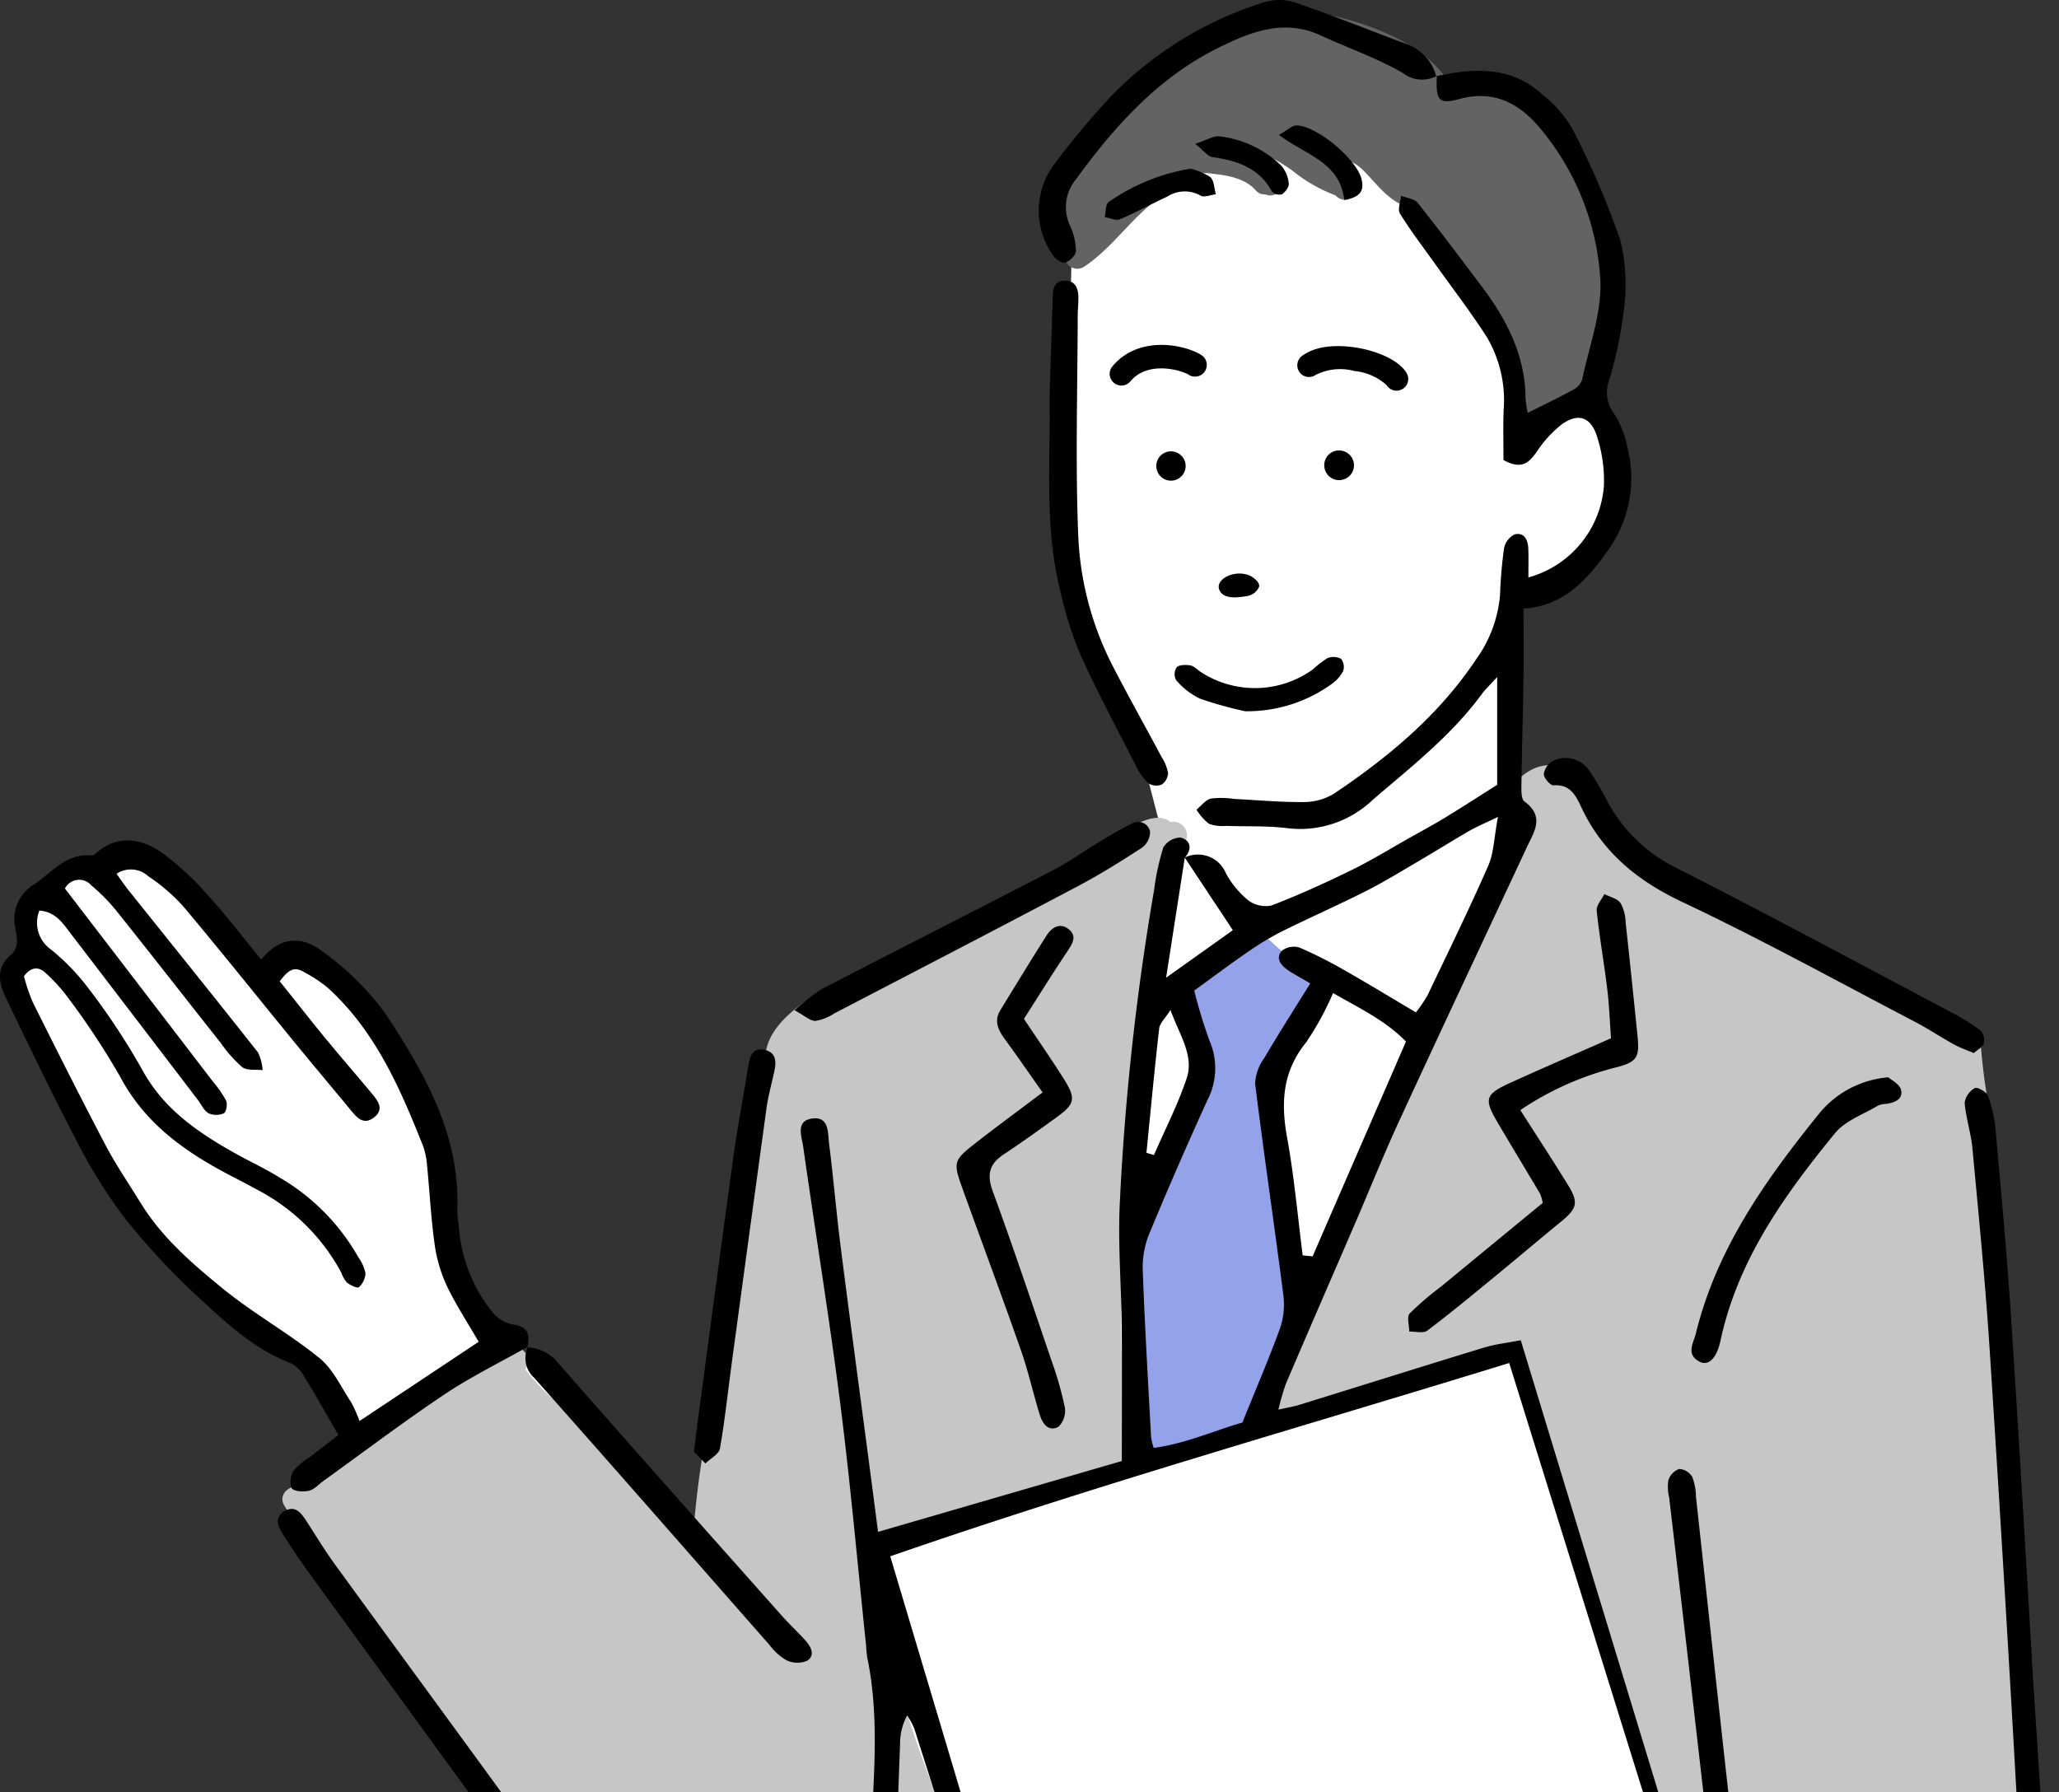 <svg xmlns="http://www.w3.org/2000/svg" xmlns:xlink="http://www.w3.org/1999/xlink" width="207.946" height="180.999" viewBox="0 0 207.946 180.999"><rect x="0" y="0" width="207.946" height="180.999" fill="#333333" stroke="none"/><defs><clipPath id="a"><rect width="207.946" height="180.999" fill="none"/></clipPath><clipPath id="b"><rect width="207.946" height="256.038" fill="none"/></clipPath></defs><g transform="translate(0 0)" clip-path="url(#a)"><path d="M109.646,28.939l-.3,12.892L109.2,64.059l3.408,9.187,4,8.3,1.926,7.409L108.461,94.14l-25.043,13.04-5.483,6.965-6.224,47.271L52.892,140.966l-4.594-4-2.667-10.077L43.556,117.7,40,109.7l-3.853-3.853-2.667-3.26-3.112-1.037L27.7,104.068,16.883,92.214l-2.519-.741-3.408,1.778-2.964-.445-4.149,4-.3,2.667v3.112l-1.778,1.778L8.881,118.59l10.225,14.67L23.7,138l5.187,2.519,4.89,3.26,2.371,6.965-5.779,6.076,32.9,48.011L77.49,215.651l6.076-1.926,6.075-4.445L87.863,256.7l97.06-1.482-2.371-22.227,12.6-4,10.818-5.483,1.778-9.336-3.853-62.978-4-41.2L176.181,98.289l-12-7.261-4.89-7.557L153.508,84.8l.3-20.6,2.371.741,4-2.223,3.556-4.742.148-8L162.1,44.8l1.482-7.113-.593-11.41-5.631-9.928-9.78-1.63-7.261-4-9.039-3.556L124.02,9.379,113.5,16.788l-4.3,7.261-1.63,4Z" transform="translate(-1.366 -5.528)" fill="#fff"/><g clip-path="url(#b)"><path d="M474.915,16.427a61.793,61.793,0,0,1,5.889-5.44,20.177,20.177,0,0,1,7.081-4.047,1.354,1.354,0,0,1,.553-.053c.015-.015.027-.033.044-.047a2.028,2.028,0,0,1,.748-.443l.05-.018.035-.017a1.279,1.279,0,0,1,.7-.207c.032,0,.068.006.1.009,3.01-1.614,7.211-.9,10.268.021,3.288.988,7.22,2.788,9.286,5.765,6.351-1.78,11.205,4.777,13.762,9.824,3.4,6.723,3.849,15.714.254,22.451a1.168,1.168,0,0,1-1.463.594,27.665,27.665,0,0,0-2.442,1.6,1.351,1.351,0,0,1-2.223-.585c-.683-2.123-.645-4.384-1.331-6.5a27.977,27.977,0,0,0-3.163-5.762c-1.774-2.877-3.681-6.738-7-8.092a1.376,1.376,0,0,1-.754-.724h-.006c-1.67-.718-2.72-2.217-3.959-3.474-1.36-1.381-2.986-1.508-4.781-1.52a8.718,8.718,0,0,0,2.966,1.526,1.215,1.215,0,0,1,.778.541,1.351,1.351,0,0,1-.837,2.368,1.223,1.223,0,0,1-.984-.443,15.728,15.728,0,0,1-4.361-2.5c-1.325-.937-2.747-1.863-4.287-1.606a7.156,7.156,0,0,1,2.229,1.461,1.33,1.33,0,0,1-.136,2.646,1.384,1.384,0,0,1-.55-.109,1.129,1.129,0,0,1-.982-.429c-1-1.138-2.758-1.493-4.2-1.629a5.929,5.929,0,0,0-3.737.576,1.178,1.178,0,0,1-.656,1.115c-3.436,1.9-5.464,5.52-8.722,7.687a1.271,1.271,0,0,1-1.948-1.135,1.349,1.349,0,0,1-.154-.4c-1.123-5.079.47-9.245,3.923-12.994" transform="translate(-363.603 -4.019)" fill="#636363"/><path d="M127.479,412.9a10.511,10.511,0,0,1,1.573-1.786,46.207,46.207,0,0,1,6.4-4.869,81.8,81.8,0,0,1,11.264-6.628,1.39,1.39,0,0,1,1.629-.7c.077-.033.151-.065.228-.095,1.307-.512,2,1.109,1.357,2.058a20.812,20.812,0,0,0,4.651,4.438,81.691,81.691,0,0,1,6.073,5.54c1.342,1.313,4.9,4.6,6.3,5.932a89.185,89.185,0,0,1,1.686-11.56c1.088-5.584.187-11.049,1.222-16.643.837-4.506,1.008-9.1,2.075-13.57a22.206,22.206,0,0,1,2.268-6.031c.358-3.282,4.449-5.674,6.939-7.107a105.647,105.647,0,0,1,13.147-5.963,55.762,55.762,0,0,0,9.547-5.478c2.09-1.366,4.2-2.729,6.4-3.911,1.138-.609,3.028-1.756,4.388-1.215a1.436,1.436,0,0,1,.446.281,1.38,1.38,0,0,1,1.532,1.969c-4.941,9.088-4.594,20.267-5.31,30.3-.739,10.365-2.492,21.467.417,31.646a1.338,1.338,0,0,1-2.46.979c-7.98,4.237-17.263,5.076-25.322,9.064a140.887,140.887,0,0,0,3.79,13.73c1.206,3.746,2.415,7.477,3.935,11.1,1.342,3.2,2.74,6.377,3.92,9.638.8,2.2,1.91,4.961,1.354,7.341a1.309,1.309,0,0,1-.29.577,1.665,1.665,0,0,1-.139.331,4.731,4.731,0,0,0,.3,5.458,1.341,1.341,0,0,1-1.505,1.954c-4.3-1.369-8.405,7.122-3.193,7.438.766.047,1.641.834,1.283,1.685-.514,1.221-.677,2.214.287,3.225a12.974,12.974,0,0,0,3.24,2.07,1.345,1.345,0,0,1,.479,1.821c-.266.467-.751.955-.311,1.363a6.248,6.248,0,0,1,1.091,1.215c.207.322,1.233.671,1.62,1.038a2.667,2.667,0,0,1,.863,1.836c.08.937.059,1.351.864,1.928a10.6,10.6,0,0,0,2.356,1.162,11.859,11.859,0,0,1,3.654,1.673,1.138,1.138,0,0,1,.438.86c1.165,3.305,1.478,7.161,3.311,10.194,3.589-2.634,8.7-2.794,12.9-3.708a46.162,46.162,0,0,0,7.1-2.442,25.151,25.151,0,0,0,6.631-3.565,20.539,20.539,0,0,1-.984-3.243c-.585-2.448-.907-4.952-1.313-7.432-.429-2.64-1.082-5.245-1.614-7.865a31.216,31.216,0,0,0-2.838-8.979,1.351,1.351,0,0,1,.479-1.821c3.5-2.105,7.361-3.445,11.1-5.035,3.64-1.543,7.252-3,10.983-4.316a44.923,44.923,0,0,0,10.537-4.913c.638-.435,1.425-.858,1.419-1.7-.012-1.679-.81-3.577-1.251-5.171-1.215-4.426-2.489-8.819-3.589-13.278-1.082-4.4-2.158-8.8-3.5-13.124-1.209-3.893-2.856-7.569-4.432-11.32a35.418,35.418,0,0,1-2.889-9.712c-3.953.775-7.914,1.5-11.85,2.38-2.48.55-4.961,1.144-7.394,1.889a20.483,20.483,0,0,0-2.581.934l-.124.062c-.033.219-.068.435-.1.653-.151,1.109-1.3,1.177-2.013.621a1.13,1.13,0,0,1-1.191-1.271,2.334,2.334,0,0,1,.9-1.638,63.344,63.344,0,0,1,4.293-13.02c2.164-5.12,4.677-10.081,7.051-15.1,2.5-5.3,5.174-10.481,7.814-15.714a59.917,59.917,0,0,0,5.9-16.021,1.274,1.274,0,0,1-.429-2.12c2.126-1.987,4.571-1.756,6.451.411a18.218,18.218,0,0,1,2.093,3.22,18.275,18.275,0,0,0,2.936,4.021c3.58,3.719,8.512,5.744,13.047,8.039,4.509,2.279,9,4.609,13.387,7.113,1.806,1.032,3.61,2.093,5.307,3.3l.452.317a1.2,1.2,0,0,1,1.4-1.029,1.308,1.308,0,0,1,1.544,1.271,60.709,60.709,0,0,0,.887,6.8,1.018,1.018,0,0,1-.633,1.168c.3,3.964.621,7.929.772,11.905.2,5.336.148,11.028,1.883,16.136a1.187,1.187,0,0,1-1,1.6c2.625,17.514,3.1,35.25,4.387,52.891.31,4.243.665,8.476,1.194,12.7.417,3.338,1.026,7.211-.976,10.168-1.783,2.637-5.106,3.5-8.006,4.275-1.951.52-3.888,1.085-5.851,1.57-3.291.819-6.587,1.605-9.857,2.51-.461.13-.922.26-1.384.4a94.372,94.372,0,0,1,3.8,27.188,1.32,1.32,0,0,1-.141.615l-98.538.49c0-.024-.006-.048-.005-.073-.071,0-.139,0-.21,0a1.351,1.351,0,0,1-1.283-.975,13.335,13.335,0,0,1-.627-4.7,25.131,25.131,0,0,1,.3-6.105c.532-3.917,1.493-7.766,2.17-11.66.733-4.228.384-8.465.21-12.728a65.563,65.563,0,0,1,.47-13.26,16.049,16.049,0,0,1-6.915,2.726,14.6,14.6,0,0,1-8.961-2.208c-6.4-3.648-11.249-10.156-15.87-15.726a228.846,228.846,0,0,1-14.558-19.6q-6.368-9.592-12.556-19.318c-.8-1.259.828-2.43,1.871-1.774" transform="translate(-96.877 -262.568)" fill="#c6c6c6"/><path d="M503.943,442.475c2.859-6.563,8.225-13.407,4.121-20.63a1.366,1.366,0,0,1,.479-1.821,39.567,39.567,0,0,1,6.111-3.743,1.359,1.359,0,0,1,1.611.207,33.419,33.419,0,0,0,3.87,3.143,1.5,1.5,0,0,1,.328.325,1.318,1.318,0,0,1,.331.825,10.152,10.152,0,0,1-1.614,5.7c-1.055,1.824-2.513,3.554-2.711,5.729-.26,2.859.653,6.019,1.144,8.819.518,2.983.766,5.993,1.248,8.982.4,2.457.556,4.707-.544,7a38.025,38.025,0,0,1-2.01,3.285,21.313,21.313,0,0,0-1.582,3.527c-1.9,4.9-6.7,4.053-11.031,4.408a1.345,1.345,0,0,1-1.283-1.685c.854-4.02.186-8.16-.118-12.207a24.319,24.319,0,0,1,1.65-11.864" transform="translate(-387.978 -321.476)" fill="#94a2e9"/><path d="M392.5,123.086l6.741-4.8-4.856-7.333a3.049,3.049,0,0,1,4.152,1.58,9.227,9.227,0,0,0,2.228,2.711,2.928,2.928,0,0,0,2.384.544c2.747-1.053,5.435-2.278,8.079-3.573,2.026-.993,3.955-2.184,5.924-3.292,1.2-.674,2.41-1.329,3.584-2.043,1.643-1,3.256-2.048,5.2-3.277V92.718c-.715.787-1.191,1.226-1.567,1.739-3.064,4.17-7.109,7.317-10.986,10.65a10.608,10.608,0,0,1-8.628,2.876c-2.043-.257-4.13-.155-6.2-.233a3.992,3.992,0,0,1-1.734-.213,5.766,5.766,0,0,1-1.255-1.422c.483-.392.915-.993,1.461-1.124a8.6,8.6,0,0,1,2.349.039c2.358.116,4.716.34,7.072.312a5.828,5.828,0,0,0,3.036-.864c5.5-3.7,10.55-7.9,14.282-13.488a13.028,13.028,0,0,0,2.458-6.549,46.521,46.521,0,0,1,.4-4.7,2.021,2.021,0,0,1,1.08-1.436c.981-.23,1.345.582,1.377,1.458.034.942.008,1.887.008,2.894a10.411,10.411,0,0,0,7.628-9.27,14.453,14.453,0,0,0-.77-5.18c-.656-1.835-1.934-2.136-3.5-1a11.9,11.9,0,0,0-2.535,2.784c-.771,1.084-1.522,1.817-3.337.805,0-1.5-.046-3.248.01-4.99a12.565,12.565,0,0,0-1.664-7.379c-1.638-2.558-3.5-4.972-5.263-7.45-1.2-1.68-2.453-3.323-3.54-5.072-.258-.416.057-1.188.108-1.8.57.23,1.344.3,1.678.714,2.2,2.76,4.324,5.587,6.448,8.409,2.53,3.362,4.42,6.981,4.45,11.332a10.625,10.625,0,0,0,.223,1.473c1.635-.821,3.13-1.532,4.58-2.327a1.88,1.88,0,0,0,.915-1.036c.707-3.358,2-6.766,1.837-10.094a26.227,26.227,0,0,0-5.426-14.468c-2.147-2.85-4.807-4.888-8.861-3.761-2.052.57-2.354.08-2.224-2.369l-.077.057c3.876-.851,7.657-1.043,10.828,1.926a12.556,12.556,0,0,1,2.891,3.3,84.96,84.96,0,0,1,4.889,11.345,19.247,19.247,0,0,1,.324,7.272,41.762,41.762,0,0,1-1.477,6.922,3.454,3.454,0,0,0,.5,3.276,9.862,9.862,0,0,1,1.377,3.515,12.448,12.448,0,0,1-1.874,10.185c-2.057,2.937-4.483,5.8-8.63,6.014,0,2.52.027,4.862-.006,7.2-.049,3.448-.158,6.9-.2,10.344-.008.668-.074,1.673.306,1.954,2.1,1.552.934,3.11.2,4.69-4.285,9.186-8.606,18.355-12.851,27.56-1.565,3.393-2.953,6.869-4.433,10.3-2.338,5.421-4.7,10.833-7.016,16.262a23.612,23.612,0,0,0-.756,2.613c.986-.224,1.568-.317,2.123-.489,6.206-1.923,12.4-3.877,18.616-5.772,1.168-.357,2.4-.49,3.738-.751l16.894,55.519,2.487-.434c-.33-3.332-.6-6.465-.959-9.589q-1.693-14.819-3.435-29.633a4.378,4.378,0,0,1-.074-1.744,1.792,1.792,0,0,1,1.1-1.12,1.679,1.679,0,0,1,1.316.82,5.956,5.956,0,0,1,.368,2.016c1.063,9.693,2.1,19.387,3.184,29.078.356,3.191.807,6.372,1.267,9.971,2.871-.763,5.316-1.427,7.77-2.057.906-.233,1.969-.292,2.088.874.052.507-.7,1.385-1.278,1.613a31.352,31.352,0,0,1-4.805,1.4c-2.3.505-4.649.813-6.941,1.359A47.214,47.214,0,0,0,442.583,219q-4.666,1.848-9.413,3.489-8.089,2.795-16.224,5.453a10.3,10.3,0,0,1-3.149.6,1.788,1.788,0,0,1-1.36-1.114c-.05-.437.582-1.209,1.083-1.406,1.916-.751,3.9-1.322,5.859-1.972q10.506-3.49,21.005-7c1.1-.369,2.14-.9,3.471-1.468L427.149,162c-21.045,6.49-41.866,12.366-62.51,19.525l12.2,40.878a21.957,21.957,0,0,0,2.6-.377,23.77,23.77,0,0,1,14.412.7c3.536,1.177,6.487,2.558,8.64,5.568a6.486,6.486,0,0,0,1.364,1.544,23.517,23.517,0,0,0,2.416,1.4c.955-.872,1.579-1.924,2.274-1.974,1.384-.1,1.423,1.272,1.684,2.333.988,4.012,1.928,8.042,3.094,12,1.438,4.885,3.086,9.71,4.665,14.629.659,0,1.139,0,1.62,0,6.374.048,12.5-1.672,18.6-3.066,10.927-2.494,21.859-5.115,32.318-9.3,2.518-1.007,5.41-1.269,7.26-3.633a.985.985,0,0,1,.777-.362,2.855,2.855,0,0,1,1.473.648,1.315,1.315,0,0,1-.112,1.3c-1.23,1.089-2.415,2.461-3.885,3-6.077,2.247-12.251,4.231-18.73,6.427.523,4.019,1.04,8.1,1.587,12.168.577,4.293,1.2,8.58,1.756,12.876.134,1.045-.146,2.134-1.448,2.084-1.215-.047-1.5-1.022-1.441-2.146a22.944,22.944,0,0,0,.048-4.105c-.507-4-1.142-7.994-1.75-11.985-.411-2.7-.86-5.388-1.347-8.423-1.61.4-2.914.733-4.225,1.038-7.761,1.808-15.508,3.686-23.3,5.368a36.451,36.451,0,0,1-8.2.88,17.589,17.589,0,0,0-5.749.93q-10.554,3.365-21.131,6.653c-3.068.955-3.41.753-4.368-2.395-.768-2.523-1.5-5.057-2.214-7.494-6.463-1.18-9.377-2.946-9.125-6.7-3.471-.762-3.373-3.484-3.279-6.267-1.963-1.194-3.888-2.472-2.847-5.278-.458-.271-.812-.444-1.126-.673-2.537-1.853-2.87-3.631-1.187-6.321a8.208,8.208,0,0,1,6.352-4.007c-1.771-1.964-1.338-3.7-.146-5.537a3.358,3.358,0,0,0,.012-2.446c-2.326-7.525-4.718-15.03-7.112-22.534a7.942,7.942,0,0,0-.719-1.328,5.909,5.909,0,0,0-.717,2.917c-.226,5.608-.373,11.22-.674,16.825-.672,12.492-1.421,24.981-2.137,37.472q-.506,8.846-1,17.692c-.051.906-.092,1.943-1.244,2.022-1.389.1-1.5-1.044-1.484-2.053q.056-2.954.25-5.905c.58-9.044,1.217-18.085,1.767-27.131.573-9.44,1.237-18.878,1.541-28.328.206-6.444,1.006-12.929-.335-19.359a11.776,11.776,0,0,1-.112-1.176c-.855-8.127-1.574-16.27-2.6-24.375-1.105-8.691-2.521-17.342-3.752-26.018-.151-1.063-.821-2.674.948-2.878,1.708-.2,1.527,1.507,1.666,2.588.437,3.418.72,6.855,1.153,10.274.892,7.031,1.843,14.056,2.769,21.083.33,2.508.656,5.017,1.021,7.807l24.619-7.154c0-4.715.033-9.132-.01-13.547-.039-4.134-.39-8.277-.2-12.4a259.258,259.258,0,0,1,3.464-31.7,25.614,25.614,0,0,1,.929-4.313,2.061,2.061,0,0,1,1.748-1.012c1.031.274,1.2,1.151.427,2.029-.594,3.815-1.188,7.63-1.888,12.129m-4.81,132.942c8.363-1.538,16.255-4.485,24.316-7.878l-4.164-15.188a4.481,4.481,0,0,1-5.678-1.737c-2.775-4.165-6.93-5.525-11.4-7.064-4.658-1.6-9.893.037-14.41.587-3.733,1.3-1.084,4.238,2.284,3.634,1.348-.267,2.576-.469,3.782-.76,1.146-.276,2.267-.652,3.4-.967.876-.243,1.939-.5,2.234.636.33,1.278-.951,1.281-1.726,1.508-2.165.634-11.48,2.962-12.547,3.1a5.18,5.18,0,0,0-3.878,2.875,3.108,3.108,0,0,0-.382,2.165c.286.963,1.242,1.067,2.216.955a6.818,6.818,0,0,1,2.289.1,6.253,6.253,0,0,1,1.588,1l-3.266,2.794c.616,1.574,1.89,1.775,3.105,2.153,1.833.571,1.944,1.077.729,2.612-1.16,1.465-1.016,2.365.458,2.861,2.442.822,2.438.822,2.251,3.357a7.949,7.949,0,0,0,.06.99,10.794,10.794,0,0,0,8.734,2.267M404.78,122.3c-.7-.483-1.268-1.2-.581-1.94a1.972,1.972,0,0,1,1.784-.318,45.842,45.842,0,0,1,4.732,2.405c2.3,1.307,4.564,2.688,7.016,4.14a14.212,14.212,0,0,0,1.167-1.718c2.08-4.351,4.2-8.686,6.139-13.1.556-1.262.571-2.762.98-4.926-1.431.692-2.184,1-2.882,1.405-1.7.982-3.36,2.023-5.052,3.014-1.778,1.041-3.536,2.13-5.373,3.059-2.8,1.417-5.684,2.681-8.5,4.08a29.047,29.047,0,0,0-3.462,2.084c-1.774,1.217-3.495,2.512-5.406,3.9a49.949,49.949,0,0,0,1.556,5.1,6.968,6.968,0,0,1-.224,5.961q-3,6.58-5.777,13.259a9.116,9.116,0,0,0-.763,3.679c.2,5.706.544,11.408.849,17.111a7.184,7.184,0,0,0,.262,1.08c3.217-.426,6.138-1.752,8.958-2.562,1.34-3.317,2.664-6.381,3.8-9.513a7.5,7.5,0,0,0,.335-3.384c-.912-7.121-1.969-14.225-2.848-21.351a4.819,4.819,0,0,1,.95-2.607c1.432-2.44,2.961-4.825,4.619-7.5-1.12-.659-1.724-.97-2.279-1.352m-16.53,136.467,2.328,7.275c8.273-2.2,16.255-4.786,24.666-7.33l-2.348-8.1-24.645,8.157M416.728,129.53c-2.119-2.152-4.67-3.344-7.366-4.893a30.178,30.178,0,0,1-2.7,4.952c-2.394,2.932-2.591,6.079-1.945,9.621.719,3.938,1.067,7.944,1.577,11.92l1,.1,9.432-21.7m-22.153,3.732c.77-2.3-.682-4.31-1.633-6.917-.554.877-1.078,1.34-1.137,1.855-.479,4.185-.871,8.38-1.289,12.572l.756.224c1.119-2.572,2.418-5.084,3.3-7.734" transform="translate(-274.731 -24.334)" fill-rule="evenodd"/><path d="M53.342,424.353c-2.825,1.6-5.758,3.034-8.448,4.833-4.17,2.788-8.175,5.824-12.25,8.755-.479.345-.921.866-1.451.982-.567.125-1.52.07-1.752-.277a2.068,2.068,0,0,1,.238-1.784,6.239,6.239,0,0,1,1.571-1.311c.978-.762,1.96-1.519,2.925-2.265-1.247-2.15-2.3-4.036-3.432-5.873a3.255,3.255,0,0,0-1.356-1.371c-3.7-1.4-6.525-4.061-9.327-6.651a69.54,69.54,0,0,1-7.6-8.189,52.835,52.835,0,0,1-4.934-8.045C5.1,398.545,2.87,393.831.593,389.144c-.732-1.506-1-3.052.467-4.316.943-.812.614-1.764.494-2.725a4.076,4.076,0,0,1,1.941-4.457c1.845-1.265,3.217-3.134,5.786-2.9.224.02.484-.3.718-.481,2.154-1.627,4.388-1.144,6.318.188a28.665,28.665,0,0,1,4.731,4.376c1.83,2.007,3.475,4.183,5.329,6.445,2.048-2.523,4.312-2.309,6.242-.784a28.239,28.239,0,0,1,6.255,6.158c3.96,6,7.589,12.246,7.314,19.863a13.676,13.676,0,0,0,.151,1.763,15.608,15.608,0,0,0,3.417,8.643,3.616,3.616,0,0,0,2.094,1.222c1.585.212,1.648,1.109,1.412,2.307Zm-20.3-30.92c1.435,1.751,2.927,3.454,4.371,5.2.626.755,1.485,1.653.417,2.534-1.2.99-1.928-.118-2.622-.956-1.885-2.272-3.784-4.531-5.653-6.816-3.678-4.5-7.3-9.042-11.035-13.486a18.547,18.547,0,0,0-3.55-3.06,2.6,2.6,0,0,0-3.2-.242c.44.606.8,1.143,1.2,1.646,4.366,5.46,8.753,10.9,13.084,16.392a4.862,4.862,0,0,1,.468,1.792c-.7-.083-1.571.066-2.056-.3a12.92,12.92,0,0,1-2.147-2.413c-3.543-4.48-7.053-8.985-10.617-13.448a19.052,19.052,0,0,0-2.489-2.51,1.61,1.61,0,0,0-2.654.328c5.027,6.556,9.987,13.023,14.942,19.494a10.784,10.784,0,0,1,1.336,1.936c.156.341.014,1.153-.226,1.268a1.906,1.906,0,0,1-1.55,0c-.469-.267-.733-.894-1.089-1.362q-6.453-8.455-12.915-16.9c-.758-.987-1.478-2.092-3.081-2.208a3.292,3.292,0,0,0,1.132,3.9A22.244,22.244,0,0,1,8.953,388.2a69.509,69.509,0,0,1,5.371,8.127c2.166,4.03,5.663,6.406,9.458,8.529,1.46.817,2.991,1.514,4.408,2.4a21.7,21.7,0,0,1,8.011,8.094,4.339,4.339,0,0,1,.713,1.6,2.093,2.093,0,0,1-.667,1.415c-.138.132-.86-.2-1.2-.465a3.021,3.021,0,0,1-.58-1.015,20.246,20.246,0,0,0-8.5-8.376c-.944-.529-1.914-1.014-2.872-1.518-4.5-2.369-8.49-5.212-10.968-9.906a77.312,77.312,0,0,0-5.2-7.888,16.488,16.488,0,0,0-2.362-2.61c-.653-.6-1.416-.621-2.147.365a19.042,19.042,0,0,0,.893,2.632c2.416,4.835,4.841,9.666,7.359,14.448,1.052,2,2.34,3.872,3.522,5.8,2.149,3.506,5.234,6.162,8.352,8.7,3.082,2.507,6.607,4.47,9.7,6.967,1.379,1.114,2.193,2.941,3.217,4.476a13.8,13.8,0,0,1,.847,1.9l12.036-8c-1.092-1.889-2.277-3.69-3.2-5.617A14.641,14.641,0,0,1,43.9,414.06c-.372-2.627-.5-5.286-.765-7.929a7.5,7.5,0,0,0-.4-2.015c-2.335-5.873-4.838-11.66-9.662-16.025a14.535,14.535,0,0,0-2.458-1.606c-1.021-.6-1.617.013-2.364.976,1.608,2.013,3.174,4.01,4.781,5.973" transform="translate(0 -288.35)" fill-rule="evenodd"/><path d="M879.252,540.691c-.705-11.6-1.365-23.206-2.133-34.8-.41-6.184-.984-12.357-1.538-18.53a13.747,13.747,0,0,0-.764-3.432c-.144-.4-1.094-.915-1.334-.779a2.057,2.057,0,0,0-1.024,1.478c.128,1.56.646,3.087.791,4.648.629,6.76,1.3,13.52,1.735,20.295q1.54,23.735,2.859,47.485c.472,8.652.682,17.318,1.018,25.977.042,1.081.1,2.164.209,3.239.084.848.44,1.6,1.429,1.539s1.236-.819,1.209-1.69c-.132-4.33-.166-8.667-.419-12.99-.633-10.815-1.366-21.625-2.059-32.436h.02" transform="translate(-674.042 -373.251)" fill-rule="evenodd"/><path d="M172.9,729.344c3.051-.041,5.065-1.862,7.077-3.594.318-.274.447-1.361.231-1.534a2.26,2.26,0,0,0-1.77-.418,6.837,6.837,0,0,0-1.992,1.232c-2.477,1.813-4.949,1.538-7.426.022a42.923,42.923,0,0,1-12.588-11.83c-9.006-12.562-18.188-25-27.278-37.5-1.04-1.43-1.951-2.954-2.919-4.437-.513-.787-1.121-1.519-2.142-.93-1.042.6-.709,1.512-.206,2.3.846,1.327,1.714,2.644,2.64,3.917q14.769,20.3,29.553,40.592a40.321,40.321,0,0,0,12.4,10.754,20.329,20.329,0,0,0,4.42,1.426" transform="translate(-95.344 -517.737)" fill-rule="evenodd"/><path d="M638.946,428.264c-3.362,2.766-6.842,5.629-10.321,8.494a29.388,29.388,0,0,0-3.118,2.679c-.309.339-.044,1.2-.041,1.826.616-.018,1.416.208,1.818-.095,2.355-1.774,4.626-3.661,6.908-5.532,2.2-1.808,4.376-3.657,6.584-5.462,1.644-1.344,1.816-1.935.715-3.722-1.538-2.5-3.147-4.952-4.809-7.557a30.381,30.381,0,0,1,9.51-4.273c2.241-.569,2.554-.973,2.324-3.231-.389-3.816-.779-7.631-1.2-11.444a4.27,4.27,0,0,0-.512-1.966c-.33-.458-1.075-.617-1.637-.907-.273.559-.826,1.146-.772,1.671.271,2.64.742,5.258,1.062,7.894.2,1.65.259,3.317.383,5-3.446,1.52-6.766,2.951-10.057,4.447-2.7,1.226-2.815,1.649-1.335,4.166,1.4,2.376,2.83,4.73,4.237,7.1a5.42,5.42,0,0,1,.261.913" transform="translate(-483.138 -306.771)" fill-rule="evenodd"/><path d="M431.6,420.6c1.482-2.318,2.876-4.563,4.343-6.757.528-.791,1.087-1.582.17-2.31-.887-.7-1.713-.161-2.228.648-1.585,2.488-3.117,5.01-4.66,7.525-.685,1.116-.211,2.04.471,2.971,1.264,1.727,2.478,3.491,3.788,5.347-2.456,1.852-4.674,3.475-6.836,5.169s-2.2,1.9-1.27,4.493c1.966,5.46,4,10.9,5.917,16.373.746,2.128,1.235,4.346,1.9,6.506.275.9.873,1.776,1.891,1.23a2.26,2.26,0,0,0,.647-1.958,36.234,36.234,0,0,0-1.378-4.817c-1.932-5.68-3.837-11.372-5.9-17-.623-1.7-.351-2.777,1.113-3.745,1.805-1.193,3.563-2.459,5.317-3.727,1.879-1.359,2-1.894.741-3.894-1.2-1.914-2.5-3.771-4.018-6.051" transform="translate(-328.191 -317.687)" fill-rule="evenodd"/><path d="M465.979,138.663c-.03,5.794-.37,11.62,1.07,17.312a38.267,38.267,0,0,0,2.028,6.442c1.743,3.844,3.744,7.572,5.67,11.332a5.363,5.363,0,0,0,1.206,1.649,1.456,1.456,0,0,0,1.324.134,1.479,1.479,0,0,0,.652-1.165,4.357,4.357,0,0,0-.647-1.613c-1.665-3.12-3.4-6.2-5.016-9.348a31.651,31.651,0,0,1-3.42-13.331c-.277-7.261-.057-14.542-.041-21.814,0-.688.085-1.377.064-2.063-.027-.873-.384-1.585-1.371-1.567-1.033.019-1.2.784-1.218,1.652-.083,3.144-.206,6.288-.3,9.431-.028.982,0,1.966,0,2.949" transform="translate(-359.963 -96.286)" fill-rule="evenodd"/><path d="M501.442,7.709a4.753,4.753,0,0,0-3.03-3.274c-3.773-1.4-7.506-2.916-11.312-4.218a5.307,5.307,0,0,0-3.162.049,36.792,36.792,0,0,0-15.384,9.5,84.441,84.441,0,0,0-5.672,6.792,7.815,7.815,0,0,0-.053,9.357c.25.335.9.715,1.182.6.45-.181,1.041-.752,1.04-1.157a6.356,6.356,0,0,0-.578-2.544,4.381,4.381,0,0,1,.586-4.708c3.909-5.37,8.287-10.258,14.355-13.268,3.282-1.627,6.652-2.982,10.389-1.251,2.753,1.275,5.656,2.272,8.266,3.784a3.141,3.141,0,0,0,3.441.283l-.069.052" transform="translate(-356.391 0.002)" fill-rule="evenodd"/><path d="M729.013,366.384c.381-.345.9-.6,1-.971a1.482,1.482,0,0,0-.312-1.306,21.757,21.757,0,0,0-3-1.861c-9.3-4.921-18.566-9.915-27.95-14.674a15.726,15.726,0,0,1-6.782-6.685,29.09,29.09,0,0,0-1.8-3.044,2.887,2.887,0,0,0-3.664-.965,1.9,1.9,0,0,0-.924,1.314c0,.405.666,1.179.986,1.153,1.689-.14,2.262,1.054,2.8,2.2,2.145,4.576,5.671,7.443,10.243,9.6,7.909,3.735,15.583,7.969,23.343,12.02,1.393.727,2.709,1.6,4.084,2.363.588.326,1.236.543,1.973.859" transform="translate(-529.671 -260.022)" fill-rule="evenodd"/><path d="M233.6,598.023a2.651,2.651,0,0,0,.609,3.16c7.964,8.953,15.843,17.98,23.76,26.974a5.793,5.793,0,0,0,1.732,1.561,2.544,2.544,0,0,0,2.076.04c.83-.541.4-1.4-.158-2.028-.788-.874-1.656-1.677-2.437-2.557-7.631-8.59-15.274-17.17-22.841-25.816a4.155,4.155,0,0,0-2.824-1.244l.083-.09" transform="translate(-180.259 -462.02)" fill-rule="evenodd"/><path d="M308.147,506.689l1.163,1.187c.509-.5,1.365-.936,1.467-1.508.5-2.8.787-5.637,1.169-8.458q1.757-12.988,3.541-25.972c.175-1.26.535-2.495.8-3.743.2-.948.133-1.848-.994-2.092-1.188-.257-1.482.574-1.637,1.549-.479,3-1.068,5.993-1.486,9.006-1.252,9.043-2.444,18.093-3.658,27.141-.1.778-.2,1.558-.365,2.89" transform="translate(-238.068 -360.064)" fill-rule="evenodd"/><path d="M352.845,384.112c1.048.565,1.581,1.085,2.105,1.076a4.726,4.726,0,0,0,1.885-.743c8.2-4.268,16.411-8.522,24.584-12.843,2.249-1.189,4.418-2.539,6.548-3.931a1.99,1.99,0,0,0,.782-1.647,1.251,1.251,0,0,0-1.913-.726c-1.14.561-2.232,1.224-3.322,1.881-1.511.909-2.949,1.955-4.511,2.763-7.774,4.026-15.586,7.977-23.359,12a21.838,21.838,0,0,0-2.8,2.167" transform="translate(-272.601 -282.075)" fill-rule="evenodd"/><path d="M771.017,478.458a10.062,10.062,0,0,0-7,3.685c-5.386,6.676-10.333,13.629-12.425,22.167-.247,1.008-1.026,2.094.331,2.848.888.494,1.749-.228,2.156-2.121,1.749-8.149,6.449-14.679,11.56-20.936,1.04-1.273,2.877-1.9,4.365-2.8a2.511,2.511,0,0,1,.863-.165c.846-.136,1.691-.494,1.429-1.448-.155-.565-.963-.951-1.273-1.233" transform="translate(-580.316 -369.646)" fill-rule="evenodd"/><path d="M528.706,297.262a14.6,14.6,0,0,0,8.684-2.691,3.914,3.914,0,0,0,1.226-1.326,1.307,1.307,0,0,0-.2-1.281,1.647,1.647,0,0,0-1.387-.06,11.015,11.015,0,0,0-1.455,1.133,10.01,10.01,0,0,1-11.329.254c-.355-.216-.66-.59-1.038-.658-.452-.08-1.158-.062-1.385.192a1.244,1.244,0,0,0-.052,1.3,7.245,7.245,0,0,0,2.408,1.867,40.572,40.572,0,0,0,4.53,1.267" transform="translate(-402.983 -225.425)" fill-rule="evenodd"/><path d="M499.252,74.907a20.168,20.168,0,0,0-8.269,3.371c-.327.236-.271,1-.393,1.521.521.086,1.135.391,1.547.218,1.624-.686,3.168-1.557,4.773-2.29a3.254,3.254,0,0,1,3.366-.1c.347.219,1.018-.075,1.54-.133-.175-.6-.173-1.394-.567-1.74a6.5,6.5,0,0,0-2-.851" transform="translate(-379.02 -57.871)" fill-rule="evenodd"/><path d="M530.793,61.3c.885.711,1.258,1.261,1.7,1.327,2.5.372,4.745,1.062,6.049,3.5a1.053,1.053,0,0,0,1,.268c.34-.224.738-.745.693-1.086a3.2,3.2,0,0,0-.756-1.812,10.783,10.783,0,0,0-6.218-2.955c-.626-.078-1.318.383-2.476.757" transform="translate(-410.08 -46.77)" fill-rule="evenodd"/><path d="M574.543,63.214c1.7-.269,2.033-1.014,1.727-2.159-.537-2.007-4.509-5.337-6.546-5.369-.454-.008-.916.476-1.784.964,2.656,2.01,6.17,2.716,6.6,6.564" transform="translate(-438.779 -43.021)" fill-rule="evenodd"/><path d="M541.264,256.357c.414,1.022,1.945.775,2.851.627a1.576,1.576,0,0,0,1.173-.949c.084-.448-.627-1-1.065-1.16-1.55-.562-3.372.461-2.958,1.482" transform="translate(-418.123 -196.787)" fill-rule="evenodd"/><path d="M589.566,200.049a1.5,1.5,0,1,1-1.455,1.79l-.029-.014.025-.023a1.482,1.482,0,0,1,1.458-1.753" transform="translate(-454.34 -154.553)" fill-rule="evenodd"/><path d="M514.981,200.446a1.493,1.493,0,0,1,1.483,1.5c0,.008,0,.014,0,.022s0,.006,0,.009a.237.237,0,0,1-.01.069,1.481,1.481,0,1,1-1.473-1.6" transform="translate(-396.718 -154.86)" fill-rule="evenodd"/><path d="M586.046,158.217a1.183,1.183,0,0,0,1-1.806c-.838-1.354-3.046-2.182-4.833-2.505-1.141-.206-3.985-.538-5.765.836a1.183,1.183,0,0,0,1.446,1.871,5.517,5.517,0,0,1,3.9-.381,5.626,5.626,0,0,1,3.244,1.424,1.182,1.182,0,0,0,1.006.56" transform="translate(-445 -118.757)"/><path d="M493.975,157.284a1.18,1.18,0,0,0,.908-.424c1.828-2.186,5.29-1.068,5.894-.663a1.183,1.183,0,0,0,1.317-1.965c-1.527-1.023-6.292-2.157-9.025,1.111a1.182,1.182,0,0,0,.906,1.941" transform="translate(-380.722 -118.342)"/></g></g></svg>